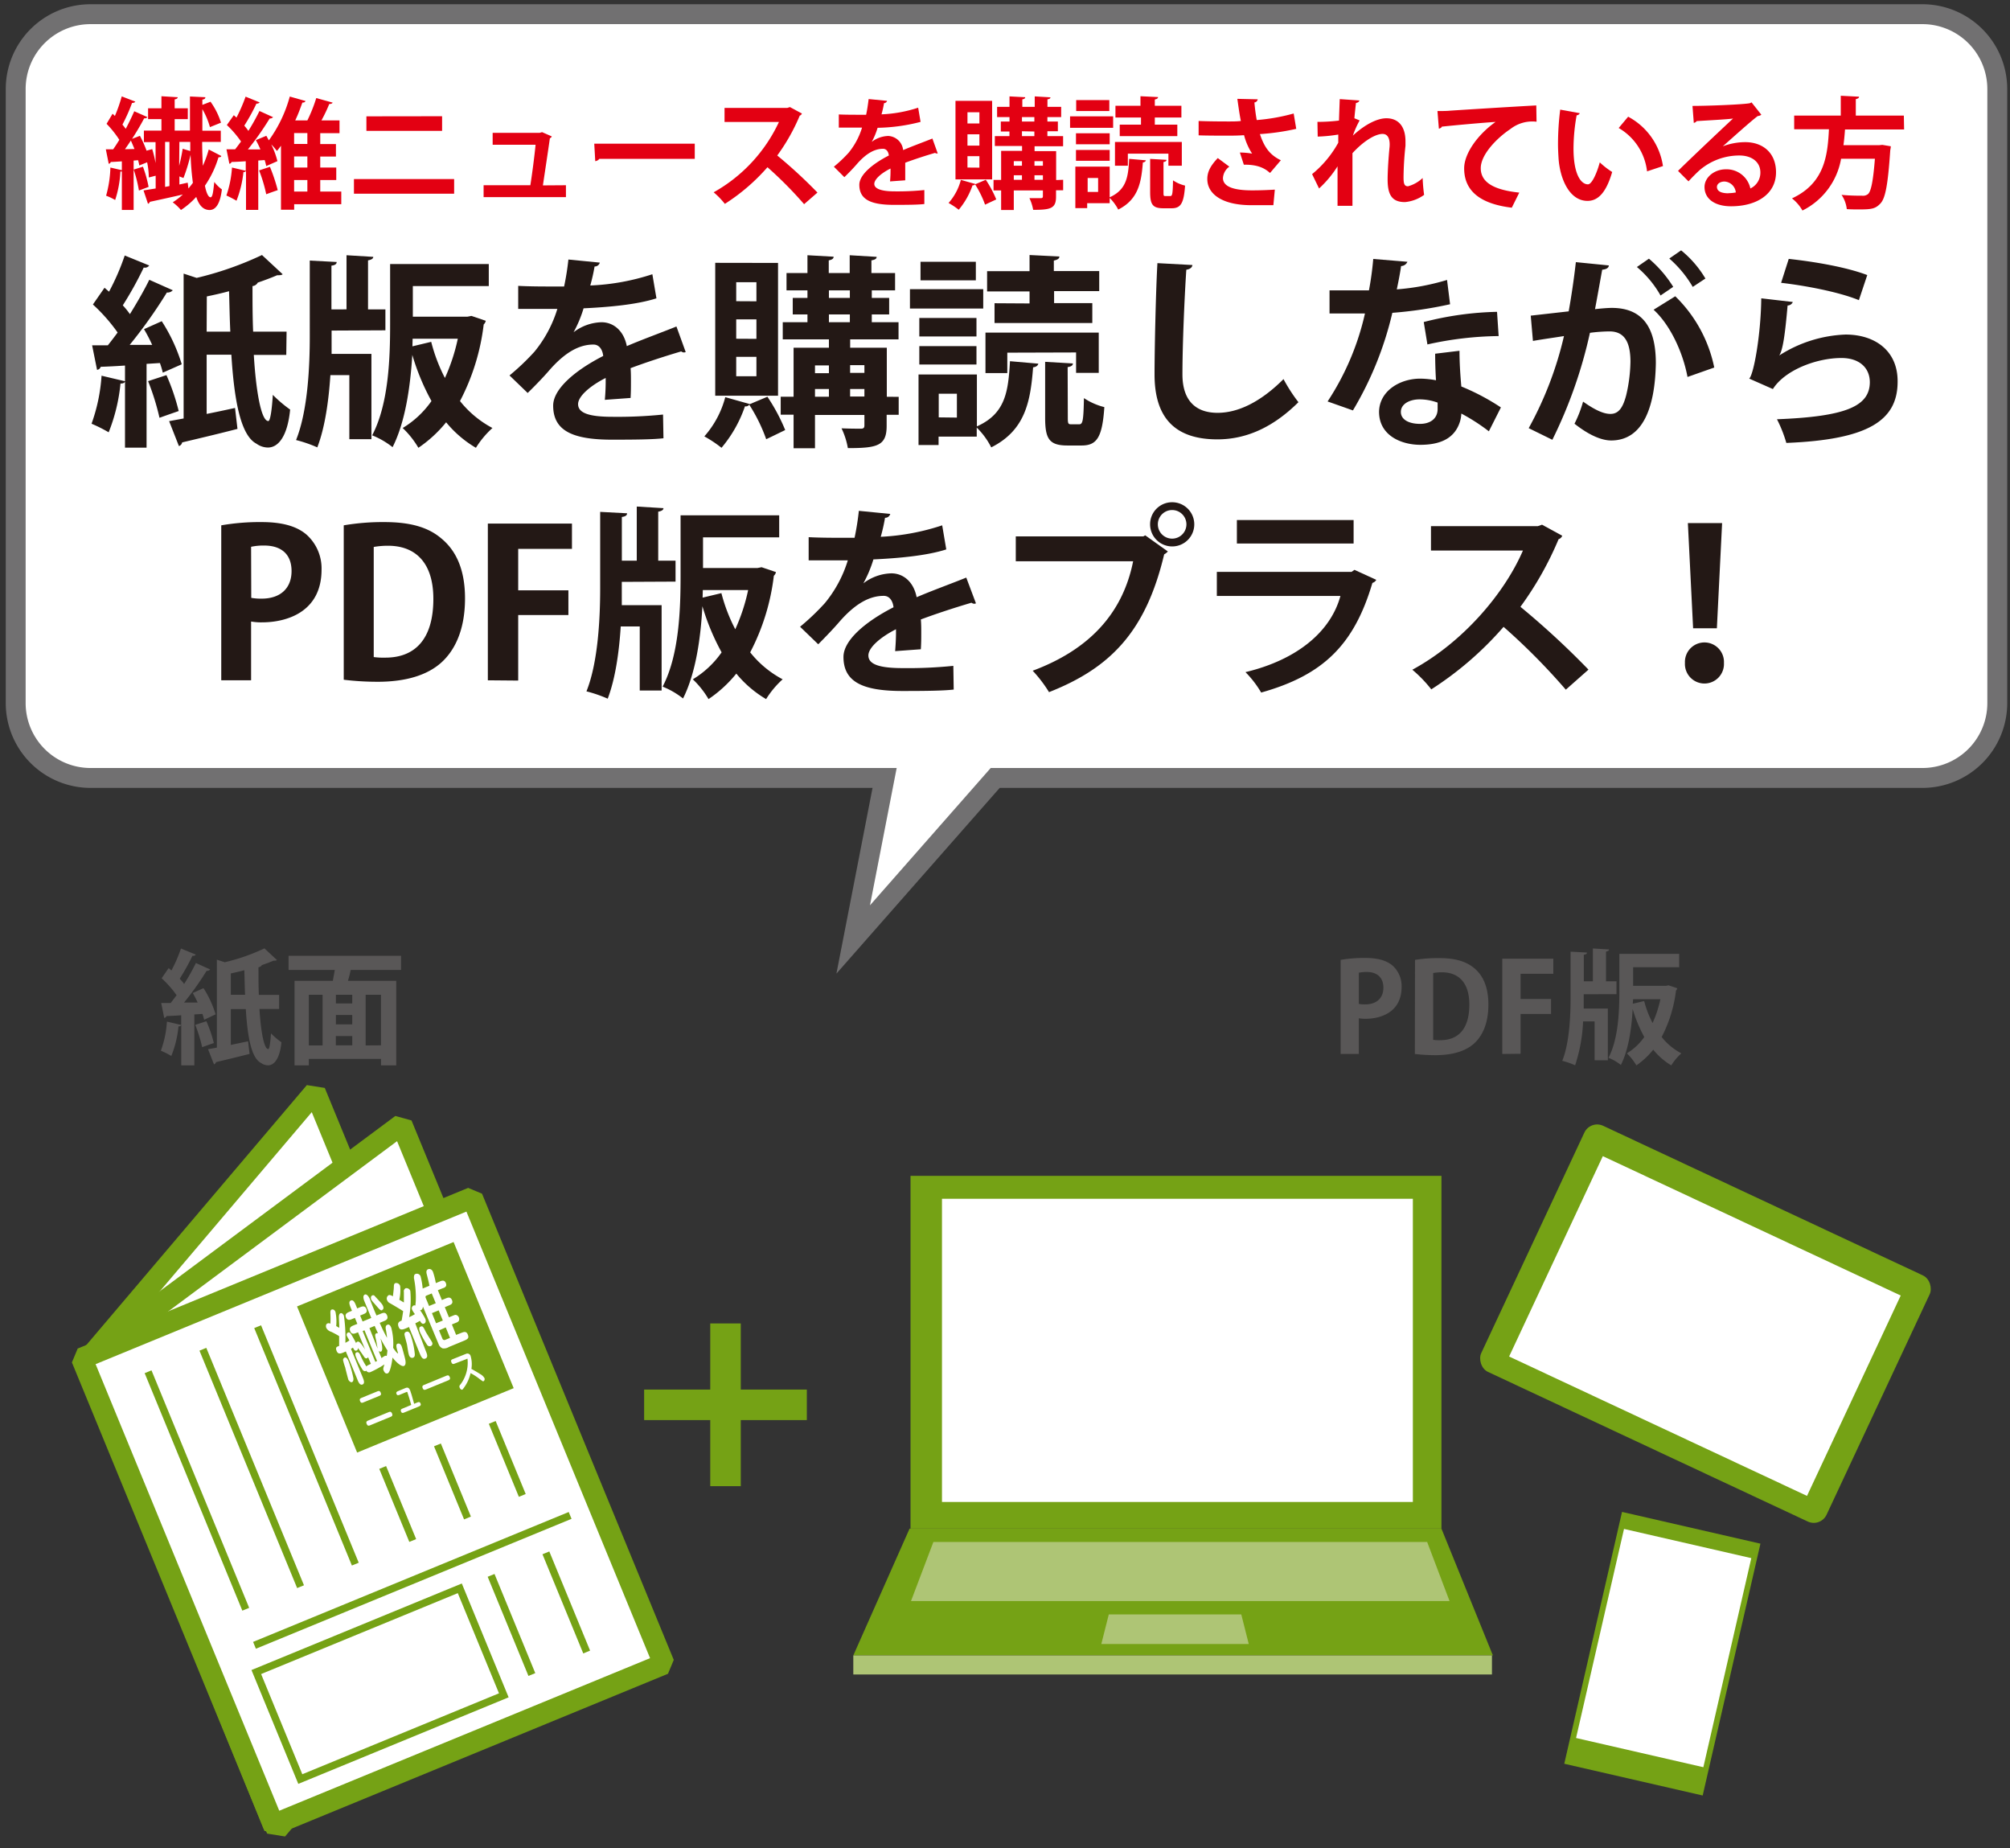 <svg xmlns="http://www.w3.org/2000/svg" viewBox="0 0 384 353"><rect x="0" y="0" width="384" height="353" fill="#333333" stroke="none"/><defs><style>.cls-1,.cls-5,.cls-8{fill:#fff;}.cls-1{stroke:#717071;stroke-width:3.8px;}.cls-1,.cls-9{stroke-miterlimit:10;}.cls-2{fill:#231815;}.cls-3{fill:#e30012;}.cls-4{fill:#75a215;}.cls-6{fill:#aec575;}.cls-7{fill:#595757;}.cls-8,.cls-9{stroke:#75a215;}.cls-8{stroke-linejoin:bevel;stroke-width:4.06px;}.cls-9{fill:none;stroke-width:1.41px;}</style></defs><g id="_1" data-name="1"><path class="cls-1" d="M367.32,148.59H190.13L163,179.44l6-30.85H17.25A14.3,14.3,0,0,1,3,134.34V17A14.29,14.29,0,0,1,17.25,2.71H367.32A14.3,14.3,0,0,1,381.57,17V134.34A14.3,14.3,0,0,1,367.32,148.59Z"/><path class="cls-2" d="M31.1,71.18a15.21,15.21,0,0,0-.55-1.84L28,69.5v16H23.88V72.89c-.11.24-.39.39-.86.36a33.78,33.78,0,0,1-2.26,9.32,28.52,28.52,0,0,0-3.27-1.64,33.37,33.37,0,0,0,1.91-9.17l4.48,1.06v-3c-1.75.12-3.35.2-4.64.24a.82.82,0,0,1-.7.58l-.94-4.68h3c.62-.78,1.25-1.6,1.87-2.45a33,33,0,0,0-4.72-5.35l2.22-3.2.86.75a45.07,45.07,0,0,0,3-6.91l4.68,1.91a1,1,0,0,1-1.05.39,68.21,68.21,0,0,1-4,7.22A15.52,15.52,0,0,1,24.82,60c1.4-2.27,2.73-4.57,3.7-6.56l4.49,2a1.35,1.35,0,0,1-1.13.43,93.51,93.51,0,0,1-7.1,10l4.29,0a30.36,30.36,0,0,0-1.56-3l3.39-1.52a32.3,32.3,0,0,1,3.82,8.23Zm.7.47a41.31,41.31,0,0,1,2.34,6.86c-1.13.39-2.26.78-3.67,1.29a46.6,46.6,0,0,0-2.18-7Zm22.89-3.86h-6.2c.39,6.63,1.37,12.63,2.77,12.63.39,0,.7-2.34.86-5a25.06,25.06,0,0,0,3.31,2.81c-.5,5.11-2.26,7.25-4.25,7.25A3.83,3.83,0,0,1,49,84.75c-3-1.56-4.25-8.15-4.8-17H39.48V79.06c1.76-.35,3.59-.74,5.42-1.14l.47,4c-3.86,1-7.92,1.95-10.57,2.58a.89.89,0,0,1-.62.7l-1.87-4.76,2.77-.51V52.26l2.49.82a63.07,63.07,0,0,0,12.48-4.37L54,52.38c-.19.19-.58.19-1.05.19-1.09.47-2.34.94-3.71,1.41a1.25,1.25,0,0,1-1,.66c0,2.93,0,5.89.12,8.7h6.39ZM39.48,63.34H44c-.12-2.46-.16-5.07-.24-7.72-1.4.39-2.84.7-4.25,1Z"/><path class="cls-2" d="M63.35,63.14v1.21c0,1,0,2.11,0,3.24h7.61v16.3H66.74V71.65H63.12c-.32,4.79-1,9.9-2.5,13.8a25.18,25.18,0,0,0-4.06-1.4c2.27-5.62,2.62-14.24,2.62-19.7V49.77l5.14.27c0,.39-.31.62-1,.7v8.35H66.2V48.75l5.11.31c0,.32-.32.55-1,.67v9.36h3.32v4Zm26.72-2.8,2.73.93a1.29,1.29,0,0,1-.39.7A42.3,42.3,0,0,1,87.88,76.6a19.69,19.69,0,0,0,6.2,5.15,17.69,17.69,0,0,0-3.16,3.78,21.34,21.34,0,0,1-5.69-4.87,24.41,24.41,0,0,1-5.3,4.87,17.2,17.2,0,0,0-3-3.78,18.09,18.09,0,0,0,5.5-5.15,43.84,43.84,0,0,1-3.66-8.81h0C78.4,73.71,77.47,80.54,75,85.41a15.54,15.54,0,0,0-3.9-2.26c3.2-6.08,3.43-15,3.43-21.25V50.43H93.38v4.21H78.87v5.85H89.29ZM78.79,66.15l3.59-.86A32.21,32.21,0,0,0,85,72.19a36,36,0,0,0,2.46-7.49H78.83Z"/><path class="cls-2" d="M131,67.24a.94.94,0,0,1-.32.08.9.9,0,0,1-.54-.2c-2.93.86-6.79,2.11-9.67,3.2.07.78.07,1.68.07,2.61s0,1.95-.07,3.08l-4.92.36a39.4,39.4,0,0,0,.16-4.18c-3,1.52-5.27,3.51-5.27,5,0,1.72,2.15,2.42,6.55,2.42a85.76,85.76,0,0,0,9.68-.43l.08,4.53c-2,.23-5.39.27-9.79.27-7.53,0-11.28-1.68-11.28-6.51,0-3.12,4.06-6.67,9.56-9.48-.12-1.13-.7-2.18-1.87-2.18-2.58,0-5.31,1.32-8.5,5-.94,1.09-2.38,2.61-4.06,4.25l-3.47-3.35a45.25,45.25,0,0,0,4.76-4.53A23.87,23.87,0,0,0,106.48,59L105,59c-.86,0-5.07,0-6,0V54.6c2.18.12,5,.12,6.71.12l2.06,0a50.3,50.3,0,0,0,.82-5.15l6,.59a1,1,0,0,1-1,.74,34.07,34.07,0,0,1-.82,3.63,43.7,43.7,0,0,0,11.86-2.15l.78,4.6c-3.74,1.21-9.12,1.68-13.92,1.91a23.69,23.69,0,0,1-1.91,4.57h0a9.1,9.1,0,0,1,5.34-1.91c2.26,0,4.25,1.59,4.83,4.56,3-1.29,6.67-2.61,9.48-3.75Z"/><path class="cls-2" d="M143.18,77.22l3.43-1.44a35.35,35.35,0,0,1,3.4,6.36c-1.13.54-2.22,1.09-3.63,1.75a31.7,31.7,0,0,0-3.24-6.59.83.83,0,0,1-.82.31,24.57,24.57,0,0,1-4.48,7.92,23.35,23.35,0,0,0-3.28-2.18,18.34,18.34,0,0,0,4-7.49l4.68,1.32Zm5.46-27V75.58h-12V50.2Zm-4.13,7.33V53.9h-3.86v3.63Zm0,7.17V61h-3.86V64.7Zm0,7.14v-3.7h-3.86v3.7Zm27.18,3.94v3.43h-2.3v2.11c0,3.82-1.79,4.25-7.41,4.25a14.37,14.37,0,0,0-1.21-3.78c1.52.07,3.24.07,3.71.07s.66-.15.66-.62v-2H155.7v6.36h-4.09V79.21h-2.46V75.78h2.46V66.42h6.75v-1.6h-8.82V61.54h4.72V60.06h-2.81V56.9h2.81V55.46h-4V52.15h4v-3.4l5,.28c0,.35-.27.58-.93.7v2.42h4v-3.4l5.15.31c0,.36-.31.55-1,.67v2.42H171v3.31h-4.45V56.9h3.32v3.16h-3.32v1.48h5.11v3.28h-9.24v1.6h7v9.36Zm-13.33-6H155.7v1.48h2.66ZM155.7,74.3v1.48h2.66V74.3Zm2.66-18.84V56.9h4V55.46Zm0,4.6v1.48h4V60.06Zm6.78,9.68h-2.73v1.48h2.73Zm-2.73,6h2.73V74.3h-2.73Z"/><path class="cls-2" d="M187.84,55.23v3.7h-14v-3.7Zm-1.21,16.3v9.91c5.42-2.42,6-6.56,6.32-12.45l5.42.47c-.08.35-.39.63-1,.7-.5,6.44-1.44,12-8,15.29a14.29,14.29,0,0,0-2.77-3.78v1.72h-7.29V85h-3.83V71.53Zm-.08-10.8v3.54H175.63V60.73Zm-10.92,8.89V66.11h10.92v3.51ZM186.43,50v3.55H175.86V50Zm-3.62,29.76V75.2h-3.47v4.52Zm9.63-12.4v3.9h-4.17V63.53h21.64v7.69h-4.33v-3.9Zm4.25-9.4v-2.3h-8.11V51.79h8.11V48.71l5.7.28c0,.39-.32.62-1.06.78v2H210v3.83h-8.62v2.3h7.3V61.7H190V57.92ZM204,79.76c0,1.17.07,1.28.66,1.28h1.52c.66,0,.82-.62.9-5a12.55,12.55,0,0,0,3.9,1.72c-.39,5.81-1.45,7.33-4.33,7.33h-2.73c-3.51,0-4.25-1.32-4.25-5.3V69.11l5.3.31c0,.35-.27.59-1,.7Z"/><path class="cls-2" d="M227.81,50.62c-.07.47-.43.78-1.17.9-.35,5.19-.74,14.31-.74,20,0,5,2.54,7.33,6.71,7.33,3.86,0,8.15-2,12.6-6.44a31.22,31.22,0,0,0,2.85,4.41c-4.88,4.84-10,7.1-15.49,7.1-8.66,0-12-4.72-12-12.4,0-5.23.27-16.54.55-21.26Z"/><path class="cls-2" d="M268.88,50a1.36,1.36,0,0,1-1.21.82c-.19,1.4-.58,3.32-.82,4.45a44.75,44.75,0,0,0,9.6-1.8l.58,4.64A78.13,78.13,0,0,1,266,59.75a65.17,65.17,0,0,1-7.53,18.64l-4.84-1.71a50.68,50.68,0,0,0,7.14-16.81H254V55.46h4.33c1.17,0,2.34,0,3.2,0a58.64,58.64,0,0,0,.82-6Zm9.95,17c0,2.34.15,4.56.35,6.82a43,43,0,0,1,7.56,4l-2.3,4.56a37.4,37.4,0,0,0-5.26-3.39,6.2,6.2,0,0,1-.28,1.6c-.82,2.53-2.88,4.37-7.56,4.37-3.55,0-7.88-1.72-7.88-6.32.08-4,4-6.32,7.88-6.32a17.23,17.23,0,0,1,3,.31c-.12-1.87-.16-3.82-.16-5.07Zm-4.18,9.9a10.09,10.09,0,0,0-3.43-.62c-1.91,0-3.55.86-3.59,2.34s1.45,2.34,3.67,2.34c1.87,0,3.35-.94,3.35-2.85Zm11.66-12.71a65.11,65.11,0,0,0-13.61,1.6L272,61.51a60.86,60.86,0,0,1,14-1.95Z"/><path class="cls-2" d="M307.37,50.7c-.07.55-.58.74-1.28.82-.35,1.91-.94,5.27-1.37,7.53,1-.12,2.42-.24,3.2-.24,6.44,0,8.42,4.49,8.42,10.57v0c-.15,8.62-2.57,14.75-8.54,14.75-1.56,0-3.9-.75-7-3.2a23.12,23.12,0,0,0,1.64-4.22c2.65,1.88,4.17,2.35,5.23,2.35,1.63,0,2.41-1.33,3-3.55a29.55,29.55,0,0,0,.82-6.4c0-3.86-1.21-5.81-4-5.81a30.77,30.77,0,0,0-3.74.27A88.82,88.82,0,0,1,296.57,84l-4.52-2.22a68.15,68.15,0,0,0,6.74-17.59c-1.4.23-4.21.62-5.93.93l-.42-4.83,7.25-.82c.51-2.85,1-6.12,1.37-9.4Zm9.87,5.74A19.87,19.87,0,0,0,312.72,51l2.3-1.59a22.72,22.72,0,0,1,4.64,5.38ZM322.39,72c-.94-5-3.47-10.11-6.48-12.84l4.14-2.57a26.35,26.35,0,0,1,7.45,13.61Zm1-17.2a21.57,21.57,0,0,0-4.48-5.42l2.26-1.56a20.12,20.12,0,0,1,4.64,5.38Z"/><path class="cls-2" d="M342.51,57.68a1.1,1.1,0,0,1-1,.67c-.47,5.42-.9,8.54-1.6,9.55h0a25.15,25.15,0,0,1,12.67-4c5.7,0,10,3.16,9.95,9,0,7.45-5.66,11.08-21.26,11.7a25,25,0,0,0-1.79-4.52c13-.51,17.71-2.42,17.74-7.06,0-2.77-2-4.64-5.42-4.64-4.83,0-10.84,2.34-13.1,5.93l-4.53-2c.82-.62,2.23-8.19,2.31-15.33Zm-.78-8.23c4.72.51,10.92,1.53,15,3.09l-1.6,4.79c-3.9-1.6-10.45-2.81-14.86-3.31Z"/><path class="cls-2" d="M42.27,100.34A42.86,42.86,0,0,1,50,99.72c3.79,0,6.63.74,8.54,2.38a8.65,8.65,0,0,1,2.89,6.7c0,8.23-6.86,10.07-11.35,10.07a10.85,10.85,0,0,1-2.11-.16v11.23H42.27ZM48,114.19a10.32,10.32,0,0,0,2,.15c3.59,0,5.7-2,5.7-5.26s-2-4.88-5.23-4.88a11.13,11.13,0,0,0-2.5.24Z"/><path class="cls-2" d="M65.67,100.34a44.4,44.4,0,0,1,7.76-.62c5,0,8.39,1,10.88,3.12,2.85,2.34,4.53,6,4.53,11.46,0,6.44-2.23,10.18-4.53,12.25-2.73,2.46-6.9,3.67-12.13,3.67a52.59,52.59,0,0,1-6.51-.39ZM71.4,125.5a13.91,13.91,0,0,0,2.23.11c5.5,0,9.16-3.35,9.16-11.23,0-6.79-3.31-10.14-8.66-10.14a15.55,15.55,0,0,0-2.73.23Z"/><path class="cls-2" d="M93.2,129.94V100h16.07v4.84H99v7.91h9.59v4.72H99v12.52Z"/><path class="cls-2" d="M118.79,111.14v1.21c0,1,0,2.11,0,3.24h7.61v16.3h-4.18V119.65h-3.63c-.31,4.79-1,9.9-2.49,13.8a25.87,25.87,0,0,0-4.06-1.4c2.26-5.62,2.62-14.24,2.62-19.7V97.77l5.14.27c0,.39-.31.62-1,.7v8.35h2.85V96.75l5.1.31c0,.32-.31.55-1,.67v9.36h3.31v4Zm26.71-2.8,2.74.93a1.25,1.25,0,0,1-.4.7,42.3,42.3,0,0,1-4.52,14.63,19.69,19.69,0,0,0,6.2,5.15,17.69,17.69,0,0,0-3.16,3.78,21.34,21.34,0,0,1-5.69-4.87,24.23,24.23,0,0,1-5.31,4.87,17.16,17.16,0,0,0-3-3.78,18.09,18.09,0,0,0,5.5-5.15,44.45,44.45,0,0,1-3.67-8.81h0c-.31,5.92-1.24,12.75-3.7,17.62a15.54,15.54,0,0,0-3.9-2.26c3.2-6.08,3.43-15,3.43-21.25V98.43h18.84v4.21H134.31v5.85h10.41Zm-11.27,5.81,3.59-.86a32.21,32.21,0,0,0,2.65,6.9,36,36,0,0,0,2.46-7.49h-8.66Z"/><path class="cls-2" d="M186.45,115.24a.84.84,0,0,1-.31.08.9.9,0,0,1-.54-.2c-2.93.86-6.79,2.11-9.68,3.2.08.78.08,1.68.08,2.61s0,1.95-.08,3.08l-4.91.36c.12-1.45.19-3.05.16-4.18-3,1.52-5.27,3.51-5.27,5,0,1.72,2.15,2.42,6.55,2.42a85.76,85.76,0,0,0,9.68-.43l.07,4.53c-2,.23-5.38.27-9.79.27-7.52,0-11.27-1.68-11.27-6.51,0-3.12,4.06-6.67,9.56-9.48-.12-1.13-.7-2.18-1.87-2.18-2.58,0-5.31,1.32-8.51,5-.93,1.09-2.37,2.61-4,4.25l-3.47-3.35a45.1,45.1,0,0,0,4.75-4.53,23.72,23.72,0,0,0,4.37-8.15l-1.48,0c-.86,0-5.07,0-6,0V102.6c2.18.12,5,.12,6.7.12l2.07,0a50.3,50.3,0,0,0,.82-5.15l6,.59a1,1,0,0,1-1,.74,34.07,34.07,0,0,1-.82,3.63A43.77,43.77,0,0,0,180,100.34l.78,4.6c-3.74,1.21-9.13,1.68-13.92,1.91a23.57,23.57,0,0,1-1.92,4.57h0a9.16,9.16,0,0,1,5.35-1.91c2.26,0,4.25,1.59,4.83,4.56,3-1.29,6.67-2.61,9.48-3.75Z"/><path class="cls-2" d="M194.06,102.45h24.37l.36-.2,4.32,3.08a2.51,2.51,0,0,1-.7.55c-3.47,14.58-10.1,21.64-22,26.32a25.54,25.54,0,0,0-3.12-4.09c10.57-3.94,17.16-10.73,19.19-20.91H194.06Zm29.87-6.52a4.22,4.22,0,1,1-4.21,4.22A4.2,4.2,0,0,1,223.93,95.93Zm2.73,4.22a2.73,2.73,0,1,0-5.46,0,2.73,2.73,0,1,0,5.46,0Z"/><path class="cls-2" d="M262.93,110.75a1.26,1.26,0,0,1-.74.59c-3.51,11.89-9.47,17.63-21.25,20.94a19.66,19.66,0,0,0-3-3.9c9.79-2.34,16.27-7.68,18.14-14.55H232.47v-4.6h25.74l.55-.39Zm-4.33-6.94H236.3V99.33h22.3Z"/><path class="cls-2" d="M298.46,102.33a1.14,1.14,0,0,1-.7.66,63,63,0,0,1-7.29,12.91,157.72,157.72,0,0,1,13,12l-4.33,3.83a122.45,122.45,0,0,0-11.89-12,63.88,63.88,0,0,1-13.81,11.94,25,25,0,0,0-3.62-3.75c9.71-5.26,17.62-14.62,21.13-22.77H273.38V100.5h20.4l.82-.28Z"/><path class="cls-2" d="M321.9,126.63a3.73,3.73,0,1,1,7.45,0,3.73,3.73,0,1,1-7.45,0Zm1.56-6.63-1-20.09H329L328,120Z"/><path class="cls-3" d="M38.62,27.1c0,1.68.07,3.22.13,4.57a20.5,20.5,0,0,0,1.13-3.12l2.39,1.24c0,.18-.23.25-.53.25a19.32,19.32,0,0,1-2.59,5.43c.25,1.31.64,2.21,1.08,2.21s.53-1.43.71-2.93a6.94,6.94,0,0,0,1.45,1.43c-.3,2.51-1.06,3.93-2.35,3.93-1.58,0-2.23-1.54-2.55-2.5a15.34,15.34,0,0,1-2.92,2.5A9.48,9.48,0,0,0,33,38.64a12.63,12.63,0,0,0,1.93-1.49c-2.36.55-4.69,1.05-6.3,1.4a.54.54,0,0,1-.36.37l-.85-2.55L29.74,36V33.56l-1.31.34A15.14,15.14,0,0,0,28.11,31l-1.5.6a8.68,8.68,0,0,0-.23-1l-.85.07v9.43H23.28V32.75a.7.7,0,0,1-.28,0A20.37,20.37,0,0,1,22,38.2a11,11,0,0,0-1.73-.82A21.92,21.92,0,0,0,21.09,32l2.19.51V30.82c-.81.05-1.52.1-2.12.12a.44.44,0,0,1-.39.34l-.55-2.76h1.4c.39-.55.78-1.17,1.18-1.81a19.16,19.16,0,0,0-2.44-3.06l1.15-1.93.44.43a29.43,29.43,0,0,0,1.31-3.74l2.59,1c-.09.16-.29.25-.62.25a33.71,33.71,0,0,1-1.84,4.14c.23.28.44.53.63.81.62-1.17,1.19-2.35,1.63-3.36l2.5,1.11c-.07.16-.29.25-.62.25-.59,1.15-1.42,2.55-2.3,3.91l1.5-.58A21.38,21.38,0,0,1,28,28.78l1.08-.3a21.76,21.76,0,0,1,.64,2.67v-4H27.49V24.94h3.35V22.75H28.29V20.68h2.55v-2.3l3.11.19c0,.2-.18.34-.58.41v1.7h2.51v2.07H33.37v2.19h2.92c0-2.07,0-4.26,0-6.51l2.94.14c0,.23-.13.39-.57.46l0,1,1.56-.6a14,14,0,0,1,2,4l-2.11.85a14.51,14.51,0,0,0-1.45-3.43c0,1.43,0,2.81,0,4.12h3.52V27.1ZM25.69,28.46c-.23-.56-.46-1.11-.69-1.62-.36.58-.76,1.13-1.12,1.66Zm.85,7.93a25.74,25.74,0,0,0-1-4l1.77-.55a23.92,23.92,0,0,1,1.08,3.86Zm5-9.29v8.6l.83-.16V27.1Zm2.69,4.57c.28-1.1.53-2.32.67-3.26l1.45.44c0-.56,0-1.15,0-1.75H34.27Zm1.63,3.22L36,36c.27-.33.57-.69.85-1.08a53.22,53.22,0,0,1-.44-5.36h0A32.23,32.23,0,0,1,35.05,34l-.78-.3v1.54Z"/><path class="cls-3" d="M65.2,36.59V39h-9v1.06H53.68V27.83c-.25.35-.5.69-.78,1a10.93,10.93,0,0,0-1.08-1.25h0A15.63,15.63,0,0,1,53,30.78l-2.14.94a9.39,9.39,0,0,0-.3-1.15l-1.22.09v9.43H47V32.66a.51.51,0,0,1-.49.19,20.84,20.84,0,0,1-1.33,5.49,19.26,19.26,0,0,0-1.93-1A20.22,20.22,0,0,0,44.32,32l2.63.62V30.8c-1,.07-2,.12-2.72.14a.47.47,0,0,1-.41.34l-.55-2.76h1.65c.37-.46.76-1,1.13-1.49a19.79,19.79,0,0,0-2.71-3.15L44.67,22l.51.46a32,32,0,0,0,1.74-4l2.69,1.1a.73.73,0,0,1-.62.23A37.13,37.13,0,0,1,46.67,24c.28.33.55.65.78,1a42.27,42.27,0,0,0,2.12-3.8l2.6,1.18a.79.79,0,0,1-.65.25,55.93,55.93,0,0,1-4.16,5.91l2.39,0a17.3,17.3,0,0,0-.87-1.78l2-.82c.16.27.32.57.48.87a25.65,25.65,0,0,0,4-8.37l3,.85c-.06.21-.27.32-.59.3C57.41,20.57,57,21.76,56.4,23h2.32a28.53,28.53,0,0,0,1.7-4.27l3.13.87c-.07.16-.3.27-.65.27A29.2,29.2,0,0,1,61.41,23h3.45v2.44H61.18v2.07h3v2.39h-3V32h3.06v2.39H61.18v2.2ZM51.57,31.86a34.78,34.78,0,0,1,1.49,4.46c-.69.23-1.38.48-2.2.78a28,28,0,0,0-1.36-4.55Zm7.15-4.37V25.42H56.19v2.07Zm0,4.51V29.88H56.19V32Zm-2.53,2.39v2.2h2.53v-2.2Z"/><path class="cls-3" d="M86.76,34.2V37H67.62V34.2Zm-2.3-12V25H70V22.22Z"/><path class="cls-3" d="M108.12,35.38v2.27H92.39V35.38h8.93c.34-2.1.8-5.66,1-7.73H94.12V25.37h9l.44-.13,1.86.82a.7.7,0,0,1-.37.35c-.3,2.18-1,6.76-1.33,9Z"/><path class="cls-3" d="M113.53,27.44h19.2v2.9H114.5a1.13,1.13,0,0,1-.78.44Z"/><path class="cls-3" d="M153.2,21.69a.66.66,0,0,1-.41.39,37.23,37.23,0,0,1-4.3,7.62,92.64,92.64,0,0,1,7.68,7.08L153.62,39a74.35,74.35,0,0,0-7-7.06,37.5,37.5,0,0,1-8.14,7,14.81,14.81,0,0,0-2.14-2.21,29.76,29.76,0,0,0,12.47-13.43H138.42V20.61h12l.49-.16Z"/><path class="cls-3" d="M179.15,29.31a.65.65,0,0,1-.19,0,.54.54,0,0,1-.32-.11c-1.72.5-4,1.24-5.7,1.88,0,.46,0,1,0,1.54s0,1.15,0,1.82l-2.9.21a24.27,24.27,0,0,0,.09-2.46c-1.79.89-3.1,2.06-3.1,2.94s1.26,1.42,3.86,1.42a50.17,50.17,0,0,0,5.7-.25l0,2.67c-1.2.14-3.17.16-5.77.16-4.44,0-6.65-1-6.65-3.84,0-1.84,2.39-3.93,5.64-5.59-.07-.66-.42-1.28-1.11-1.28-1.51,0-3.13.78-5,2.92-.55.64-1.4,1.54-2.39,2.5l-2-2a25.78,25.78,0,0,0,2.81-2.66,14,14,0,0,0,2.57-4.81l-.87,0c-.51,0-3,0-3.57,0V21.86c1.29.06,2.95.06,4,.06l1.22,0c.2-.94.34-1.86.48-3l3.52.34a.62.62,0,0,1-.58.44,20,20,0,0,1-.48,2.14,25.72,25.72,0,0,0,7-1.27l.46,2.71a34.78,34.78,0,0,1-8.21,1.13,13.62,13.62,0,0,1-1.12,2.69h0a5.44,5.44,0,0,1,3.15-1.13,3,3,0,0,1,2.85,2.7c1.77-.76,3.93-1.54,5.59-2.21Z"/><path class="cls-3" d="M186.33,35.19l2-.85a21,21,0,0,1,2,3.75l-2.14,1a18.73,18.73,0,0,0-1.91-3.88.49.49,0,0,1-.48.18,14.62,14.62,0,0,1-2.64,4.67,14.52,14.52,0,0,0-1.94-1.29,10.72,10.72,0,0,0,2.35-4.41l2.76.78Zm3.21-15.93v15h-7v-15Zm-2.43,4.32V21.44h-2.28v2.14Zm0,4.23V25.65h-2.28v2.16Zm0,4.21V29.83h-2.28V32Zm16,2.32v2h-1.36v1.24c0,2.25-1.06,2.5-4.37,2.5a8.64,8.64,0,0,0-.71-2.23c.89,0,1.91,0,2.18,0s.39-.09.39-.37V36.37h-5.56v3.74h-2.42V36.37h-1.45v-2h1.45V28.82h4v-.94h-5.2V26h2.79v-.88H191.2V23.21h1.66v-.85h-2.37V20.41h2.37v-2l3,.16c0,.2-.16.34-.55.41v1.43h2.37v-2l3,.18c0,.21-.18.32-.57.39v1.43h2.62v1.95H200.1v.85h2v1.86h-2V26h3v1.93h-5.45v.94h4.12v5.52Zm-7.87-3.56h-1.56v.87h1.56Zm-1.56,2.69v.87h1.56v-.87Zm1.56-11.11v.85h2.37v-.85Zm0,2.71V26h2.37v-.88Zm4,5.71h-1.61v.87h1.61Zm-1.61,3.56h1.61v-.87h-1.61Z"/><path class="cls-3" d="M212.66,22.22v2.19h-8.23V22.22ZM212,31.83v5.85c3.19-1.43,3.56-3.87,3.72-7.34l3.2.28c-.05.2-.23.36-.58.41-.3,3.79-.85,7.06-4.71,9A8.73,8.73,0,0,0,212,37.81v1h-4.3v.94h-2.26V31.83Zm0-6.37v2.1h-6.44v-2.1Zm-6.44,5.25V28.64h6.44v2.07Zm6.37-11.59v2.09H205.6V19.12Zm-2.14,17.54V34h-2v2.66Zm5.68-7.31v2.3h-2.46V27.12h12.77v4.53h-2.56v-2.3Zm2.51-5.54V22.45H213.1V20.2h4.78V18.38l3.36.16c0,.23-.19.37-.62.46v1.2h5.08v2.25h-5.08v1.36h4.3V26h-11V23.81Zm4.3,12.88c0,.69,0,.76.39.76h.9c.39,0,.48-.37.53-3a7.15,7.15,0,0,0,2.3,1c-.23,3.43-.85,4.33-2.56,4.33h-1.61c-2.07,0-2.5-.78-2.5-3.13v-6.3l3.12.18c0,.21-.16.35-.57.42Z"/><path class="cls-3" d="M247.64,24.61a44.21,44.21,0,0,1-6.94,1c.85,2.57,1.93,4,4,5l-2.07,2.43c-.87-.78-2.16-1.63-5-1.58l-.76-2.33a14.73,14.73,0,0,1,2.34.21,12,12,0,0,1-1.54-3.52c-.89.07-1.86.09-3,.09-1.36,0-4.14,0-5.68-.06l0-2.74c1.31.05,3,.09,5.72.09.76,0,1.63,0,2.35-.09-.26-1.26-.46-2.74-.67-4.23l3.89.09a.71.71,0,0,1-.63.6c.1,1.17.24,2.23.44,3.36a37.52,37.52,0,0,0,7.06-1.25Zm-4.37,14.58c-1.15,0-2.5,0-4.21,0-5.58,0-8.41-2.14-8.41-5,0-1.43.66-2.58,2-4l2.21,1.64a2.88,2.88,0,0,0-1.22,2.18c0,1.73,2.28,2.35,5.52,2.35,1.84,0,3.2-.07,4.39-.14Z"/><path class="cls-3" d="M251.69,23.28a34.42,34.42,0,0,0,4.12-.25c0-.37.14-4,.14-4.1l3.75.26c-.05.23-.24.41-.65.48-.11,1-.23,2.07-.3,2.92l1,.41a18.29,18.29,0,0,0-1.29,2.9c2.42-2.23,4.74-3.31,6.4-3.31,2.32,0,3.65,1.59,3.65,4.42,0,.27,0,.55,0,.82a59.21,59.21,0,0,0-.37,6c0,1.17.11,1.75.85,1.75A6.56,6.56,0,0,0,271.79,34a30.91,30.91,0,0,0,.28,3.22,7.37,7.37,0,0,1-3.66,1.38c-2.48,0-3.31-1.38-3.31-4.31,0-.29,0-2.25.34-5.95a6.38,6.38,0,0,0,.05-.71c0-1.41-.51-2.05-1.36-2.05-1.35,0-3.61,1.33-5.75,3.68,0,4.48,0,8.85,0,10.05h-2.85l0-7.54A20.69,20.69,0,0,1,252,36l-1.33-2.74a20.63,20.63,0,0,0,5-6c0-.5,0-1,0-1.56a29.22,29.22,0,0,1-3.93.39Z"/><path class="cls-3" d="M274.62,21.21c.72,0,1.77,0,2.42-.07,2.64-.18,12.58-.8,16.46-1l.05,3.11a6.77,6.77,0,0,0-5,1.4c-2.53,1.68-5.66,4.85-5.66,7.47s2.32,4.14,7.36,4.67l-1.43,2.88c-6.53-.79-9.1-3.55-9.1-7.52,0-2.81,2.57-6.44,6-8.86-2.64.16-8.16.67-10.28.9,0,.18-.34.35-.55.39Z"/><path class="cls-3" d="M301.81,21.62a.7.7,0,0,1-.6.4,36.37,36.37,0,0,0-.6,6.32c0,5.06,1.47,6.87,2.76,6.87.78,0,1.75-2.29,2.26-4.2A14.81,14.81,0,0,0,308,32.85c-1.1,3.77-2.6,5.52-4.71,5.52-3.57,0-5.31-4.44-5.54-8.19-.05-.83-.1-1.72-.1-2.67a52.83,52.83,0,0,1,.42-6.57Zm12.85,11.11a11,11,0,0,0-5.42-8.28l1.81-2.16a12.79,12.79,0,0,1,6.65,9.43Z"/><path class="cls-3" d="M329,28a12.15,12.15,0,0,1,4.39-.85c3.5,0,5.91,2.14,5.91,5.75,0,4.11-3.59,6.5-8.6,6.5-3,0-5.06-1.35-5.06-3.68,0-1.86,1.89-3.38,4.05-3.38A4.64,4.64,0,0,1,334.4,36a3.34,3.34,0,0,0,1.91-3.06c0-2-1.64-3.24-4-3.24a11.65,11.65,0,0,0-7.66,2.85c-.55.5-1.47,1.42-2.07,2.09l-2-2c1.63-1.63,7.42-7.13,10.51-10-1.13.17-5.11.37-6.95.49a.82.82,0,0,1-.55.34l-.25-3.24c2.94,0,9.43-.25,10.94-.51l.35-.16,1.86,2.35a1.13,1.13,0,0,1-.67.25c-1.19.87-4.89,4.19-6.78,5.87Zm1.22,8.9a8.39,8.39,0,0,0,1.4-.14,2.31,2.31,0,0,0-2.16-2.09c-.76,0-1.45.39-1.45,1.05C328.05,36.83,329.5,36.92,330.26,36.92Z"/><path class="cls-3" d="M363.77,24.73H352.48c-.07,1-.16,2-.3,3H359l.6-.06,1.63.27c0,.21-.07.55-.11.81-.44,6.5-.92,9.1-1.87,10.11S357.58,40,355.21,40c-.73,0-1.56,0-2.39-.06a6.1,6.1,0,0,0-1-2.72c1.61.16,3.24.16,3.91.16a1.54,1.54,0,0,0,1.13-.3c.6-.5,1-2.53,1.33-6.76h-6.46a13.66,13.66,0,0,1-7.38,9.89,8,8,0,0,0-2-2.32c6.26-2.9,6.81-8.23,7.06-13.2h-6.64V22.08h8.9V18.29l3.49.18c0,.24-.2.37-.62.46v3.15h9.18Z"/><polygon class="cls-4" points="285.21 316.19 163.02 316.19 173.77 291.97 275.38 291.97 285.21 316.19"/><rect class="cls-4" x="173.95" y="224.59" width="101.43" height="67.38"/><rect class="cls-5" x="179.96" y="228.97" width="89.96" height="57.91"/><rect class="cls-6" x="163.02" y="316.19" width="122.01" height="3.64"/><polygon class="cls-6" points="238.57 314.01 210.4 314.01 211.83 308.36 237.14 308.36 238.57 314.01"/><polygon class="cls-6" points="276.93 305.81 174.04 305.81 178.32 294.52 272.65 294.52 276.93 305.81"/><rect class="cls-4" x="289.43" y="226.86" width="72.84" height="51.9" rx="2.7" transform="translate(137.79 -114.24) rotate(25.07)"/><rect class="cls-5" x="294.33" y="232.13" width="62.83" height="42.25" transform="translate(137.97 -114.15) rotate(25.07)"/><path class="cls-7" d="M39,194.78a9.57,9.57,0,0,0-.33-1.12l-1.54.1v9.73h-2.5v-7.67a.51.51,0,0,1-.53.21,20.16,20.16,0,0,1-1.37,5.66,16.08,16.08,0,0,0-2-1,19.66,19.66,0,0,0,1.16-5.56l2.73.64v-1.85c-1.07.08-2,.12-2.82.15a.49.49,0,0,1-.43.35l-.57-2.84h1.8c.38-.47.76-1,1.14-1.49a20.51,20.51,0,0,0-2.86-3.24l1.34-1.94.53.45a27.57,27.57,0,0,0,1.82-4.19l2.84,1.16a.65.65,0,0,1-.64.23,42.34,42.34,0,0,1-2.44,4.38,10.19,10.19,0,0,1,.85,1,44.52,44.52,0,0,0,2.25-4l2.72,1.23a.79.79,0,0,1-.68.26,55.71,55.71,0,0,1-4.31,6.06l2.6,0a18.28,18.28,0,0,0-.94-1.82l2.06-.93a20,20,0,0,1,2.31,5Zm.43.28a25,25,0,0,1,1.42,4.16l-2.23.79a28,28,0,0,0-1.32-4.26Zm13.89-2.34H49.57c.24,4,.83,7.66,1.68,7.66.24,0,.42-1.42.52-3a15,15,0,0,0,2,1.7c-.31,3.1-1.37,4.4-2.58,4.4a2.33,2.33,0,0,1-1.32-.45c-1.85-.94-2.58-4.94-2.91-10.29H44.1v6.84l3.29-.69.29,2.41c-2.35.6-4.81,1.19-6.42,1.57a.53.53,0,0,1-.38.42l-1.13-2.89,1.68-.3V183.3l1.51.49a37.71,37.71,0,0,0,7.58-2.65l2.39,2.23c-.12.12-.36.12-.64.12-.67.28-1.42.56-2.25.85a.79.79,0,0,1-.64.4c0,1.78,0,3.57.07,5.28h3.88ZM44.1,190h2.72c-.07-1.49-.09-3.08-.14-4.69-.85.24-1.73.43-2.58.62Z"/><path class="cls-7" d="M76.62,185.26H67c-.12.64-.31,1.37-.52,2.08H75.7v16.15H72.79v-1.24H59v1.24H56.27V187.34h7.31c.14-.66.26-1.39.38-2.08H55.13v-2.7H76.62ZM59,190v9.68h2.63V190Zm8.29,1.66V190H64.17v1.66Zm0,4v-1.8H64.17v1.8Zm-3.13,2.23v1.77H67.3v-1.77Zm8.62,1.77V190H69.85v9.68Z"/><path class="cls-7" d="M256.12,183.34a26.38,26.38,0,0,1,4.71-.37c2.3,0,4,.45,5.19,1.44a5.26,5.26,0,0,1,1.75,4.07c0,5-4.17,6.11-6.89,6.11a6.78,6.78,0,0,1-1.28-.1v6.82h-3.48Zm3.48,8.41a6,6,0,0,0,1.23.09c2.18,0,3.46-1.23,3.46-3.19s-1.23-3-3.17-3a7.05,7.05,0,0,0-1.52.14Z"/><path class="cls-7" d="M270.33,183.34A27.48,27.48,0,0,1,275,183c3,0,5.09.64,6.61,1.89,1.73,1.42,2.74,3.67,2.74,7,0,3.9-1.35,6.17-2.74,7.43-1.66,1.49-4.19,2.22-7.36,2.22a33.23,33.23,0,0,1-3.95-.23Zm3.47,15.27a8,8,0,0,0,1.35.07c3.34,0,5.56-2,5.56-6.82,0-4.11-2-6.15-5.25-6.15a9.13,9.13,0,0,0-1.66.14Z"/><path class="cls-7" d="M287,201.31v-18.2h9.75V186h-6.25v4.81h5.82v2.86h-5.82v7.6Z"/><path class="cls-7" d="M302.56,189.9v.73c0,.62,0,1.28,0,2h4.61v9.89h-2.53v-7.43h-2.2a30.52,30.52,0,0,1-1.52,8.38,14.54,14.54,0,0,0-2.46-.85c1.38-3.41,1.59-8.64,1.59-12v-8.85l3.12.17c0,.24-.19.38-.59.42v5.07h1.73v-6.27l3.1.19c0,.19-.19.33-.59.4v5.68h2v2.46Zm16.21-1.7,1.66.56a.74.74,0,0,1-.24.43,25.75,25.75,0,0,1-2.74,8.88,11.81,11.81,0,0,0,3.76,3.12,10.63,10.63,0,0,0-1.92,2.3,13,13,0,0,1-3.45-3,14.79,14.79,0,0,1-3.22,3,10.54,10.54,0,0,0-1.82-2.3,10.91,10.91,0,0,0,3.33-3.12,27.25,27.25,0,0,1-2.22-5.35h0c-.19,3.59-.76,7.74-2.25,10.69a9.41,9.41,0,0,0-2.37-1.37c1.94-3.69,2.08-9.11,2.08-12.9v-6.95h11.43v2.55H312v3.55h6.32Zm-6.84,3.52,2.18-.52a19.23,19.23,0,0,0,1.61,4.19,21.78,21.78,0,0,0,1.49-4.54H312Z"/><rect class="cls-4" x="304.04" y="291.17" width="27.13" height="49.35" transform="translate(78.64 -63) rotate(12.92)"/><rect class="cls-5" x="305.38" y="294.29" width="24.95" height="40.97" transform="translate(78.41 -63.09) rotate(12.92)"/><polygon class="cls-4" points="154.14 265.41 141.52 265.41 141.52 252.78 135.69 252.78 135.69 265.41 123.06 265.41 123.06 271.24 135.69 271.24 135.69 283.86 141.52 283.86 141.52 271.24 154.14 271.24 154.14 265.41"/><polygon class="cls-8" points="96.8 297.61 52.91 349.46 16.66 259.85 60.17 208.57 96.8 297.61"/><polygon class="cls-8" points="113.37 303.83 52.4 348.94 16.14 259.85 76.74 214.78 113.37 303.83"/><rect class="cls-8" x="30.9" y="240.49" width="80.66" height="96.29" transform="translate(-104.45 48.8) rotate(-22.36)"/><rect class="cls-4" x="61.28" y="242.24" width="32.34" height="30.18" transform="translate(-92.08 48.82) rotate(-22.36)"/><path class="cls-5" d="M66.07,258.13c-1,.46-1.47.63-1.77-.12s.17-.81.49-.93c0-.58,0-1.4,0-1.88a16.22,16.22,0,0,0-1.51-.82,1.56,1.56,0,0,1-.94-.74c-.11-.27-.12-.72.22-.86a.65.65,0,0,1,.56.05,19,19,0,0,0,0-2c0-.35,0-.59.23-.69s.57,0,.74.44a9.23,9.23,0,0,1,.14,2.7l.59.34c0-.54-.06-1.41-.08-2,0-.16,0-.64.27-.77s.54.09.69.46a28.57,28.57,0,0,1,.28,5.17,6,6,0,0,0,.77-.45c-.06-.12-.4-.69-.46-.83a.48.48,0,0,1,.23-.7c.24-.09.45.16.53.3.24.36.8,1.37,1,1.78a.3.3,0,0,1,.21-.3c.21-.09.45-.15,1.49,1.47l-1.35-3.28-.26.1c-.41.17-.94.39-1.23-.31s.23-.94.64-1.11l.72-.29-.47-1.14-.49.2c-.4.17-.93.38-1.21-.29s.25-.9.65-1.07l.49-.2-.21-.52c-.22-.53-.51-1.23,0-1.44s.8.49,1,1l.21.51.54-.22c.4-.16.92-.38,1.21.31s-.25.89-.65,1.05l-.54.22.47,1.14,1.66-.68c-1.25-3.05-1.41-3.38-1.45-3.59s-.17-.71.23-.88.86.58,1,1,1,2.55,1.22,3l.8-.33c.42-.17.94-.39,1.22.32s-.21.93-.64,1.1l-.77.32a31,31,0,0,0,1.4,2.86,12.4,12.4,0,0,0-.25-1.69c0-.14-.11-.63.29-.8s.61.17.77.56a11.88,11.88,0,0,1,.36,3.84c.4.62.81,1.09.9,1.05s0-.1-.17-.75-.17-1,.14-1.1c.13-.05.5-.09.74.48.16.41.61,2.13.69,2.49.19.87,0,1.2-.24,1.29-.42.17-1.37-.55-2.18-1.61-.11,1-.45,2.8-.88,3s-.68-.19-.82-.52a.7.7,0,0,1-.05-.44c0-.1.17-.6.2-.72a19,19,0,0,1-2.64,1.45.62.62,0,0,1-.82-.26.83.83,0,0,1-.12.08c-.21.09-.49-.11-.57-.22a14.7,14.7,0,0,1-1.23-2.36c-.11-.25-.35-.84.06-1s.63.32.76.62A14.62,14.62,0,0,0,70,261c.09-.14.17-.18.85-.5l-.53-1.28a.38.38,0,0,1-.2.2c-.3.12-.49-.15-.57-.28s-1-1.43-1.16-1.69a.48.48,0,0,1-.27.51c-.33.13-.49-.16-.69-.56a4.15,4.15,0,0,1-.38.23L69.26,263c.22.53.51,1.23,0,1.44s-.81-.49-1-1Zm-.14,3a12.73,12.73,0,0,1-.38-1.27.52.52,0,0,1,.26-.55c.43-.17.68.45.8.73a20.17,20.17,0,0,1,.91,3.23c0,.3,0,.6-.28.72s-.64-.33-.69-.47S66,261.46,65.93,261.09Zm3.35-6.9,2.43,5.89a2.65,2.65,0,0,1,.33-.17l-2.41-5.86Zm2.87,3.37c-.18-1-.26-1.43-.33-1.76-.16-.69-.25-1,.07-1.17a.43.43,0,0,1,.33,0c-.16-.34-.45-.95-.64-1.42l-1,.42Zm.86-7.35c-.29.12-.46-.09-1.25-1-.1-.12-.58-.65-.67-.78a1.45,1.45,0,0,1-.17-.26c-.09-.24-.12-.64.2-.78s.48.12.61.27c1.17,1.26,1.3,1.41,1.43,1.72C73.42,250,73.09,250.18,73,250.21Zm-.12,9.15a4.81,4.81,0,0,1,.6-.4.39.39,0,0,1,.39,0c.05-.25.08-.5.14-1.06-.27-.43-.69-1.08-1.33-2.3.23.89.57,2.32.1,2.51a.42.42,0,0,1-.46-.13Z"/><path class="cls-5" d="M78.13,253.46c-1.25.58-1.72.72-2-.08s.23-1,.6-1.14c.14-.79.21-1.23.29-1.81-.7-.46-2.19-1.33-2.55-1.53a1,1,0,0,1-.49-.51.75.75,0,0,1,.26-1c.21-.09.43,0,.84.2,0-.35.15-1.19.16-1.73s.07-.68.29-.78a.78.78,0,0,1,.92.56,8.24,8.24,0,0,1-.16,2.62l.87.52c0-.47,0-.63,0-2a.66.66,0,0,1,.33-.72.76.76,0,0,1,.9.52,19.5,19.5,0,0,1-.22,5,9.53,9.53,0,0,0,1.1-.58,3.92,3.92,0,0,1-.51-.79.6.6,0,0,1,.22-.84.43.43,0,0,1,.38,0c0-.13.06-.7.07-.83a18.52,18.52,0,0,0-.35-4.42c0-.33,0-.66.28-.78a.74.74,0,0,1,1,.48,13.19,13.19,0,0,1,.39,2.29l1.29-.53c-.1-.6-.27-1.24-.53-2.28-.12-.5,0-.77.3-.88s.7,0,.91.52a13.58,13.58,0,0,1,.54,2.14l.72-.3c.4-.17.93-.38,1.2.29s-.25.89-.64,1l-.89.37.77,1.87.72-.3c.4-.16.93-.38,1.21.31s-.25.89-.65,1.05l-.72.3.79,1.94.8-.33c.37-.15.51-.19.74-.05a.83.83,0,0,1,.34,1.07,1,1,0,0,1-.46.32l-.86.35.81,2,1-.39c.61-.25,1-.28,1.24.35s0,.83-.63,1.11l-3,1.24a1.77,1.77,0,0,1-1.19.26,1.31,1.31,0,0,1-.75-.77l-3-7.19c-.06.3-.13.55-.38.65a.26.26,0,0,1-.19,0,13,13,0,0,1,1,1.64c.23.56,0,.86-.22.94-.38.16-.6-.2-.79-.53a9.73,9.73,0,0,1-.89.48L81.33,258c.24.58.52,1.25-.06,1.49s-.85-.44-1.09-1Zm1.12,5.2c0,.38-.08.56-.33.66s-.59,0-.76-.42-.35-1.79-.41-2.09-.43-1.58-.47-1.89a.47.47,0,0,1,.3-.53c.44-.17.66.11.85.57A15.07,15.07,0,0,1,79.25,258.66Zm1.09-5.27c.4-.17.52,0,1,1,.07.13.6,1,.85,1.38.07.12.3.48.36.62a.5.5,0,0,1-.28.72.58.58,0,0,1-.7-.28,18.63,18.63,0,0,1-1.34-2.41C80.06,253.89,80,253.54,80.34,253.39Zm2.91-4.47-.77-1.87-1,.41c-.27.11-.19.35-.12.51l.61,1.48Zm1.35,3.3-.79-1.94-1.29.53.79,1.94Zm-.73,1.89.67,1.62a.4.4,0,0,0,.51.19l.92-.38-.81-2Z"/><path class="cls-5" d="M69.44,267.86c-.21.09-.47.2-.65-.24s.08-.54.29-.63l3-1.23c.22-.09.47-.19.65.24s-.07.54-.29.63Zm1.28,4.37c-.21.09-.48.2-.67-.26s.09-.56.3-.65l3.88-1.59c.2-.09.48-.2.67.25s-.09.57-.3.65Z"/><path class="cls-5" d="M79.71,267.88c.22-.09.47-.19.63.18s-.1.49-.31.58l-2.8,1.15c-.21.09-.47.19-.62-.19s.09-.48.31-.57l1.64-.68c-.11-.47-.57-2-.72-2.39,0-.09-.07-.14-.25-.06l-1.23.51c-.21.08-.47.19-.61-.16s.11-.47.31-.55l1.44-.6c.46-.18.69.07.85.45.09.23.41,1.22.77,2.58Z"/><path class="cls-5" d="M81.4,265.39c-.21.08-.47.19-.65-.24s.07-.55.29-.64l4.23-1.74c.21-.09.47-.19.65.25s-.08.54-.29.63Z"/><path class="cls-5" d="M86.9,260.44c-.24.1-.48.2-.66-.24s.06-.52.31-.62l2.5-1a.63.63,0,0,1,.86.42,5.61,5.61,0,0,1,.15,2.46c.56.31,1.13.64,1.69,1a2.07,2.07,0,0,1,.79.74.47.47,0,0,1-.17.62c-.13.05-.15,0-.71-.4a11.17,11.17,0,0,0-1.76-1.15,7.5,7.5,0,0,1-1.54,3.14c-.19.08-.41-.06-.53-.34a.48.48,0,0,1,.12-.61,6.87,6.87,0,0,0,1.37-4.87c0-.11-.06-.1-.21,0Z"/><line class="cls-9" x1="49.22" y1="253.4" x2="67.88" y2="298.75"/><line class="cls-9" x1="38.76" y1="257.71" x2="57.42" y2="303.06"/><line class="cls-9" x1="28.29" y1="262.01" x2="46.95" y2="307.37"/><line class="cls-9" x1="94.04" y1="271.68" x2="99.78" y2="285.63"/><line class="cls-9" x1="83.57" y1="275.98" x2="89.31" y2="289.94"/><line class="cls-9" x1="104.29" y1="296.6" x2="112.08" y2="315.54"/><line class="cls-9" x1="93.82" y1="300.9" x2="101.61" y2="319.84"/><line class="cls-9" x1="73.11" y1="280.29" x2="78.85" y2="294.24"/><line class="cls-9" x1="48.62" y1="314.26" x2="108.92" y2="289.45"/><rect class="cls-9" x="51.59" y="310.53" width="42.04" height="22.1" transform="translate(-116.88 51.81) rotate(-22.36)"/></g></svg>
